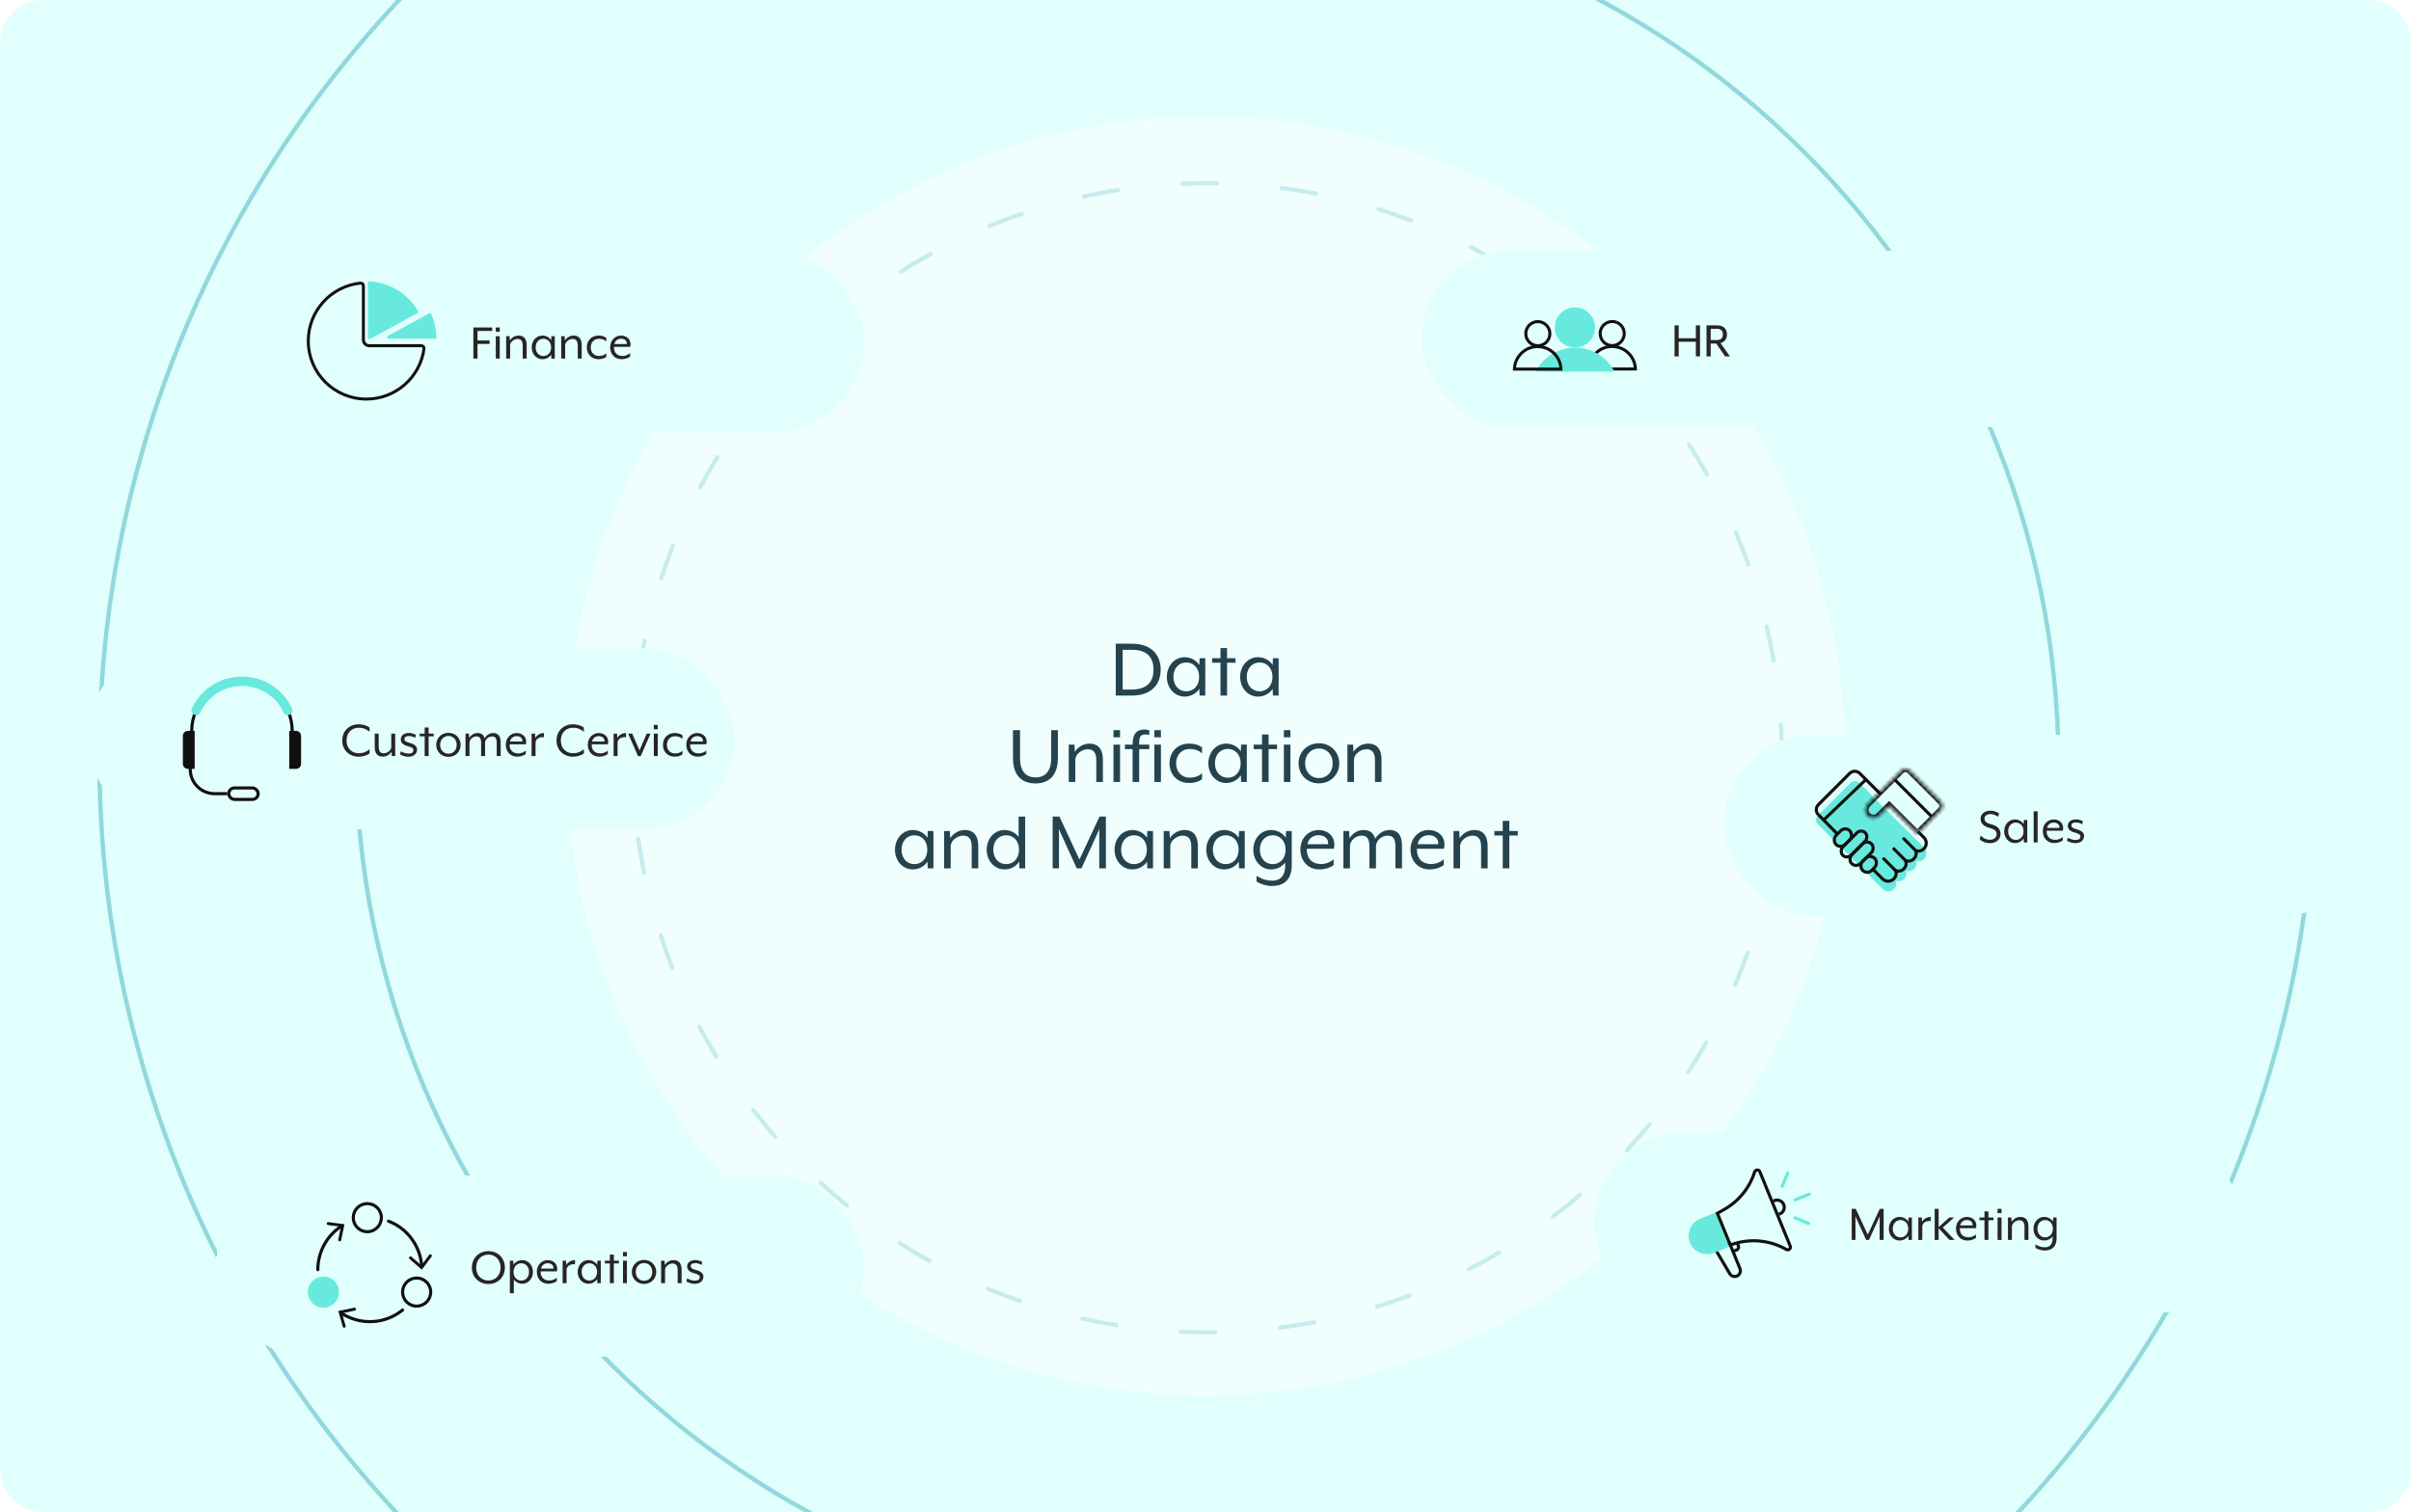 <svg width="558" height="350" viewBox="0 0 558 350" fill="none" xmlns="http://www.w3.org/2000/svg">
<g clip-path="url(#clip0_448_13088)">
<path d="M0 10C0 4.477 4.477 0 10 0H548C553.523 0 558 4.477 558 10V340C558 345.523 553.523 350 548 350H10C4.477 350 0 345.523 0 340V10Z" fill="#E1FFFC"/>
<g opacity="0.7">
<path d="M535.776 175.388C535.776 316.991 420.991 431.776 279.388 431.776C137.785 431.776 23 316.991 23 175.388C23 33.785 137.785 -81 279.388 -81" stroke="#6DC8CE" stroke-miterlimit="10"/>
<path d="M275.292 -23.751C386.372 -23.751 476.415 66.292 476.415 177.372" stroke="#6DC8CE" stroke-miterlimit="10"/>
<path d="M283.484 374.528C172.404 374.528 82.361 284.484 82.361 173.405" stroke="#6DC8CE" stroke-miterlimit="10"/>
</g>
<circle opacity="0.7" cx="279.388" cy="175.388" r="132.992" stroke="#6DC8CE" stroke-linecap="round" stroke-dasharray="8 15"/>
<g filter="url(#filter0_f_448_13088)">
<circle cx="279" cy="175" r="148" fill="white" fill-opacity="0.5"/>
</g>
<path d="M258.229 161V149H261.949C266.609 149 268.629 151.7 268.629 155C268.629 158.3 266.609 161 261.949 161H258.229ZM259.829 159.6H261.969C265.869 159.6 266.969 157.4 266.969 155C266.969 152.6 265.869 150.4 261.969 150.4H259.829V159.6ZM274.173 161.24C271.793 161.24 270.053 159.2 270.053 156.68C270.053 154.16 271.793 152.12 274.173 152.12C275.593 152.12 276.853 152.82 277.573 153.92L277.633 152.36H278.953V161H277.633L277.573 159.44C276.853 160.54 275.593 161.24 274.173 161.24ZM274.553 160.02C276.193 160.02 277.533 158.76 277.533 156.68C277.533 154.6 276.193 153.34 274.553 153.34C272.913 153.34 271.573 154.6 271.573 156.68C271.573 158.76 272.913 160.02 274.553 160.02ZM282.471 161V153.4H280.531V152.36H282.471V150H283.991V152.36H285.951V153.4H283.991V161H282.471ZM291.145 161.24C288.765 161.24 287.025 159.2 287.025 156.68C287.025 154.16 288.765 152.12 291.145 152.12C292.565 152.12 293.825 152.82 294.545 153.92L294.605 152.36H295.925V161H294.605L294.545 159.44C293.825 160.54 292.565 161.24 291.145 161.24ZM291.525 160.02C293.165 160.02 294.505 158.76 294.505 156.68C294.505 154.6 293.165 153.34 291.525 153.34C289.885 153.34 288.545 154.6 288.545 156.68C288.545 158.76 289.885 160.02 291.525 160.02ZM239.64 181.34C236.54 181.34 234.44 179.52 234.44 175.46V169H236.08V175.48C236.08 178.58 237.48 179.94 239.68 179.94C241.88 179.94 243.28 178.58 243.28 175.48V169H244.84V175.46C244.84 179.52 242.74 181.34 239.64 181.34ZM247.349 181V172.36H248.669L248.769 174.02C249.409 172.98 250.669 172.12 252.129 172.12C254.429 172.12 255.249 173.72 255.249 175.86V181H253.729V176C253.729 174.06 252.969 173.42 251.709 173.42C250.469 173.42 248.869 174.5 248.869 175.9V181H247.349ZM257.701 170.66V169H259.221V170.66H257.701ZM257.701 181V172.36H259.221V181H257.701ZM267.165 170.66V169H268.685V170.66H267.165ZM267.165 181V172.36H268.685V181H267.165ZM262.125 181V173.4H260.365V172.36H262.125V172.34C262.125 169.82 263.085 168.86 264.905 168.86C265.285 168.86 265.745 168.96 265.985 169.04V170.12C265.685 170.06 265.325 170 265.065 170C264.005 170 263.645 170.48 263.645 172.24V172.36H265.985V173.4H263.645V181H262.125ZM275.178 181.24C272.558 181.24 270.678 179.38 270.678 176.68C270.678 173.98 272.558 172.12 275.178 172.12C276.318 172.12 277.218 172.32 278.198 173V174.38C277.378 173.62 276.318 173.36 275.318 173.36C273.458 173.36 272.198 174.78 272.198 176.68C272.198 178.62 273.458 180 275.318 180C276.318 180 277.378 179.74 278.198 178.98V180.36C277.218 181.04 276.318 181.24 275.178 181.24ZM283.782 181.24C281.402 181.24 279.662 179.2 279.662 176.68C279.662 174.16 281.402 172.12 283.782 172.12C285.202 172.12 286.462 172.82 287.182 173.92L287.242 172.36H288.562V181H287.242L287.182 179.44C286.462 180.54 285.202 181.24 283.782 181.24ZM284.162 180.02C285.802 180.02 287.142 178.76 287.142 176.68C287.142 174.6 285.802 173.34 284.162 173.34C282.522 173.34 281.182 174.6 281.182 176.68C281.182 178.76 282.522 180.02 284.162 180.02ZM292.081 181V173.4H290.141V172.36H292.081V170H293.601V172.36H295.561V173.4H293.601V181H292.081ZM297.135 170.66V169H298.655V170.66H297.135ZM297.135 181V172.36H298.655V181H297.135ZM305.258 181.32C302.458 181.32 300.538 179.22 300.538 176.68C300.538 174.16 302.458 172.04 305.258 172.04C308.038 172.04 309.958 174.16 309.958 176.68C309.958 179.22 308.038 181.32 305.258 181.32ZM305.258 180.1C307.218 180.1 308.438 178.58 308.438 176.68C308.438 174.8 307.218 173.26 305.258 173.26C303.278 173.26 302.058 174.8 302.058 176.68C302.058 178.58 303.298 180.1 305.258 180.1ZM311.842 181V172.36H313.162L313.262 174.02C313.902 172.98 315.162 172.12 316.622 172.12C318.922 172.12 319.742 173.72 319.742 175.86V181H318.222V176C318.222 174.06 317.462 173.42 316.202 173.42C314.962 173.42 313.362 174.5 313.362 175.9V181H311.842ZM211.253 201.24C208.873 201.24 207.133 199.2 207.133 196.68C207.133 194.16 208.873 192.12 211.253 192.12C212.673 192.12 213.933 192.82 214.653 193.92L214.713 192.36H216.033V201H214.713L214.653 199.44C213.933 200.54 212.673 201.24 211.253 201.24ZM211.633 200.02C213.273 200.02 214.613 198.76 214.613 196.68C214.613 194.6 213.273 193.34 211.633 193.34C209.993 193.34 208.653 194.6 208.653 196.68C208.653 198.76 209.993 200.02 211.633 200.02ZM218.511 201V192.36H219.831L219.931 194.02C220.571 192.98 221.831 192.12 223.291 192.12C225.591 192.12 226.411 193.72 226.411 195.86V201H224.891V196C224.891 194.06 224.131 193.42 222.871 193.42C221.631 193.42 220.031 194.5 220.031 195.9V201H218.511ZM232.483 201.24C230.103 201.24 228.363 199.2 228.363 196.68C228.363 194.16 230.103 192.12 232.483 192.12C233.823 192.12 235.023 192.74 235.743 193.72V189H237.263V201H235.943L235.883 199.44C235.163 200.54 233.903 201.24 232.483 201.24ZM232.863 200.02C234.503 200.02 235.843 198.76 235.843 196.68C235.843 194.6 234.503 193.34 232.863 193.34C231.223 193.34 229.883 194.6 229.883 196.68C229.883 198.76 231.223 200.02 232.863 200.02ZM243.629 201V189H245.189L249.829 198.96L254.469 189H255.949V201H254.409V192.82C254.409 192.52 254.449 191.84 254.449 191.82C254.409 191.88 254.149 192.54 254.029 192.82L250.289 201H249.209L245.469 192.82C245.329 192.52 245.069 191.88 245.049 191.82C245.049 191.84 245.089 192.52 245.089 192.82V201H243.629ZM262.073 201.24C259.693 201.24 257.953 199.2 257.953 196.68C257.953 194.16 259.693 192.12 262.073 192.12C263.493 192.12 264.753 192.82 265.473 193.92L265.533 192.36H266.853V201H265.533L265.473 199.44C264.753 200.54 263.493 201.24 262.073 201.24ZM262.453 200.02C264.093 200.02 265.433 198.76 265.433 196.68C265.433 194.6 264.093 193.34 262.453 193.34C260.813 193.34 259.473 194.6 259.473 196.68C259.473 198.76 260.813 200.02 262.453 200.02ZM269.332 201V192.36H270.652L270.752 194.02C271.392 192.98 272.652 192.12 274.112 192.12C276.412 192.12 277.232 193.72 277.232 195.86V201H275.712V196C275.712 194.06 274.952 193.42 273.692 193.42C272.452 193.42 270.852 194.5 270.852 195.9V201H269.332ZM283.303 201.24C280.923 201.24 279.183 199.2 279.183 196.68C279.183 194.16 280.923 192.12 283.303 192.12C284.723 192.12 285.983 192.82 286.703 193.92L286.763 192.36H288.083V201H286.763L286.703 199.44C285.983 200.54 284.723 201.24 283.303 201.24ZM283.683 200.02C285.323 200.02 286.663 198.76 286.663 196.68C286.663 194.6 285.323 193.34 283.683 193.34C282.043 193.34 280.703 194.6 280.703 196.68C280.703 198.76 282.043 200.02 283.683 200.02ZM294.382 205.08C293.102 205.08 291.782 204.64 290.822 204.08V202.72C292.142 203.52 293.042 203.84 294.562 203.84C296.062 203.84 297.442 202.94 297.442 200.4V199.64C296.722 200.62 295.522 201.24 294.182 201.24C291.802 201.24 290.062 199.2 290.062 196.68C290.062 194.16 291.802 192.12 294.182 192.12C295.602 192.12 296.862 192.82 297.582 193.92L297.642 192.36H298.962V200.24C298.962 204.24 296.462 205.08 294.382 205.08ZM294.562 200.02C296.202 200.02 297.542 198.76 297.542 196.68C297.542 194.6 296.202 193.34 294.562 193.34C292.922 193.34 291.582 194.6 291.582 196.68C291.582 198.76 292.922 200.02 294.562 200.02ZM305.301 201.24C302.761 201.24 300.961 199.3 300.961 196.62C300.961 193.84 303.021 192.12 305.141 192.12C307.301 192.12 308.821 193.52 308.821 195.48C308.821 195.78 308.761 196.16 308.701 196.46H302.461C302.341 197.98 303.061 200 305.821 200C306.801 200 308.001 199.52 308.661 198.88V200.22C307.841 200.88 306.561 201.24 305.301 201.24ZM302.601 195.4H307.361C307.541 194.24 306.621 193.32 305.201 193.32C303.981 193.32 302.861 193.98 302.601 195.4ZM310.914 201V192.36H312.234L312.334 194.02C313.054 192.92 314.154 192.12 315.514 192.12C317.134 192.12 317.914 192.9 318.254 194.1C319.194 192.78 320.354 192.12 321.554 192.12C323.854 192.12 324.474 193.72 324.474 195.86V201H322.954V195.98C322.954 194.08 322.374 193.42 321.114 193.42C319.874 193.42 318.454 194.5 318.454 195.9V201H316.934V195.98C316.934 194.08 316.354 193.42 315.094 193.42C313.854 193.42 312.434 194.5 312.434 195.9V201H310.914ZM330.789 201.24C328.249 201.24 326.449 199.3 326.449 196.62C326.449 193.84 328.509 192.12 330.629 192.12C332.789 192.12 334.309 193.52 334.309 195.48C334.309 195.78 334.249 196.16 334.189 196.46H327.949C327.829 197.98 328.549 200 331.309 200C332.289 200 333.489 199.52 334.149 198.88V200.22C333.329 200.88 332.049 201.24 330.789 201.24ZM328.089 195.4H332.849C333.029 194.24 332.109 193.32 330.689 193.32C329.469 193.32 328.349 193.98 328.089 195.4ZM336.402 201V192.36H337.722L337.822 194.02C338.462 192.98 339.722 192.12 341.182 192.12C343.482 192.12 344.302 193.72 344.302 195.86V201H342.782V196C342.782 194.06 342.022 193.42 340.762 193.42C339.522 193.42 337.922 194.5 337.922 195.9V201H336.402ZM347.794 201V193.4H345.854V192.36H347.794V190H349.314V192.36H351.274V193.4H349.314V201H347.794Z" fill="#24434F"/>
<g filter="url(#filter1_dd_448_13088)">
<rect x="329" y="42" width="150" height="41" rx="20.5" fill="#E1FFFC" shape-rendering="crispEdges"/>
<path d="M375.919 61.207C375.919 62.751 374.674 63.995 373.13 63.995C371.586 63.995 370.342 62.751 370.342 61.207C370.342 59.663 371.586 58.418 373.13 58.418C374.674 58.418 375.919 59.663 375.919 61.207Z" stroke="#111010" stroke-width="0.7" stroke-miterlimit="10"/>
<path d="M367.738 69.411C367.83 66.438 370.319 64.11 373.292 64.203C376.126 64.295 378.408 66.576 378.5 69.411H367.738Z" stroke="#111010" stroke-width="0.7" stroke-miterlimit="10"/>
<path d="M369.167 59.805C369.167 62.386 367.07 64.46 364.512 64.46C361.954 64.46 359.856 62.363 359.856 59.805C359.856 57.247 361.931 55.15 364.512 55.15C367.093 55.15 369.167 57.247 369.167 59.805Z" fill="#67EADD"/>
<path d="M355.409 70.014C357.99 64.99 364.166 63.008 369.213 65.59C371.103 66.557 372.647 68.101 373.637 70.014H355.409Z" fill="#67EADD"/>
<path d="M358.704 61.23C358.704 62.774 357.46 64.018 355.916 64.018C354.372 64.018 353.127 62.774 353.127 61.23C353.127 59.686 354.372 58.441 355.916 58.441C357.437 58.441 358.704 59.686 358.704 61.23Z" stroke="#111010" stroke-width="0.7" stroke-miterlimit="10"/>
<path d="M350.5 69.434C350.592 66.461 353.081 64.133 356.054 64.225C358.888 64.318 361.17 66.599 361.262 69.434H350.5Z" stroke="#111010" stroke-width="0.7" stroke-miterlimit="10"/>
<path d="M387.556 66.5V59.3H388.516V62.3H392.488V59.3H393.448V66.5H392.488V63.104H388.516V66.5H387.556ZM394.962 66.5V59.3H397.338C398.982 59.3 399.69 60.248 399.69 61.412C399.69 62.348 399.234 63.14 398.202 63.416L400.386 66.5H399.27L397.206 63.524H395.922V66.5H394.962ZM395.922 62.72H397.338C398.418 62.72 398.742 62.072 398.742 61.412C398.742 60.752 398.418 60.104 397.338 60.104H395.922V62.72Z" fill="#282525"/>
</g>
<g filter="url(#filter2_dd_448_13088)">
<rect x="399" y="154" width="150" height="42" rx="21" fill="#E1FFFC" shape-rendering="crispEdges"/>
<path fill-rule="evenodd" clip-rule="evenodd" d="M430.804 184.847L420.71 174.753C420.17 174.213 420.17 173.338 420.71 172.798L428.327 165.181C428.866 164.641 429.742 164.641 430.282 165.181L442.85 177.749L442.85 177.749L445.315 180.214C446.036 180.935 446.036 182.104 445.315 182.825C444.81 183.33 444.085 183.481 443.448 183.279C443.651 183.915 443.5 184.64 442.995 185.146C442.49 185.651 441.765 185.802 441.128 185.599C441.331 186.236 441.179 186.961 440.674 187.466C440.169 187.971 439.444 188.122 438.807 187.919C439.01 188.556 438.859 189.281 438.354 189.787C437.633 190.508 436.464 190.508 435.743 189.787L430.812 184.856C430.809 184.853 430.806 184.85 430.804 184.847Z" fill="#67EADD"/>
<path d="M425.22 177.012L420.842 172.575C420.201 171.934 420.201 170.895 420.842 170.254L428.094 163.003C428.735 162.362 429.773 162.362 430.414 163.003L435.27 167.858M433.629 185.362L435.693 187.426C436.414 188.146 437.583 188.146 438.304 187.426C438.809 186.92 438.96 186.195 438.757 185.559C439.394 185.761 440.119 185.61 440.624 185.105C441.129 184.6 441.28 183.875 441.078 183.238C441.714 183.441 442.439 183.29 442.945 182.785C443.45 182.279 443.601 181.554 443.398 180.918C444.035 181.12 444.76 180.969 445.265 180.464C445.986 179.743 445.986 178.574 445.265 177.854L443.884 176.473" stroke="#111010" stroke-width="0.72"/>
<path d="M438.962 185.763L435.983 182.785" stroke="#111010" stroke-width="0.72" stroke-linecap="round"/>
<path d="M441.209 183.37L438.304 180.464" stroke="#111010" stroke-width="0.72" stroke-linecap="round"/>
<path d="M443.474 180.994L440.624 178.144" stroke="#111010" stroke-width="0.72" stroke-linecap="round"/>
<rect x="432.138" y="186.511" width="2.972" height="3.941" rx="1.486" transform="rotate(-135 432.138 186.511)" stroke="#111010" stroke-width="0.72"/>
<rect x="429.567" y="184.899" width="2.854" height="6.464" rx="1.427" transform="rotate(-135 429.567 184.899)" stroke="#111010" stroke-width="0.72"/>
<rect x="427.45" y="182.916" width="2.708" height="7.357" rx="1.354" transform="rotate(-135 427.45 182.916)" stroke="#111010" stroke-width="0.72"/>
<rect x="425.988" y="180.523" width="2.972" height="4.492" rx="1.486" transform="rotate(-135 425.988 180.523)" stroke="#111010" stroke-width="0.72"/>
<mask id="path-26-inside-1_448_13088" fill="white">
<path fill-rule="evenodd" clip-rule="evenodd" d="M432.268 172.767C431.548 172.046 431.548 170.877 432.268 170.157L437.2 165.225C437.203 165.222 437.207 165.218 437.21 165.215L440.024 162.401C440.564 161.861 441.439 161.861 441.979 162.401L449.147 169.569C449.687 170.109 449.687 170.985 449.147 171.524L443.743 176.928L437.231 170.416L434.879 172.767C434.158 173.488 432.989 173.488 432.268 172.767Z"/>
</mask>
<path d="M437.21 165.215L437.715 165.728L437.72 165.724L437.21 165.215ZM440.024 162.401L439.515 161.892L440.024 162.401ZM441.979 162.401L442.488 161.892L441.979 162.401ZM449.147 169.569L448.638 170.079L449.147 169.569ZM449.147 171.524L449.656 172.034L449.147 171.524ZM443.743 176.928L443.234 177.437L443.743 177.947L444.252 177.437L443.743 176.928ZM437.231 170.416L437.74 169.907L437.231 169.397L436.721 169.907L437.231 170.416ZM434.879 172.767L434.37 172.258L434.879 172.767ZM431.759 169.647C430.757 170.65 430.757 172.274 431.759 173.276L432.778 172.258C432.338 171.818 432.338 171.105 432.778 170.666L431.759 169.647ZM436.69 164.716L431.759 169.647L432.778 170.666L437.709 165.735L436.69 164.716ZM436.705 164.702C436.7 164.706 436.695 164.711 436.69 164.716L437.709 165.735C437.711 165.732 437.713 165.73 437.715 165.728L436.705 164.702ZM437.72 165.724L440.533 162.91L439.515 161.892L436.701 164.706L437.72 165.724ZM440.533 162.91C440.792 162.652 441.211 162.652 441.47 162.91L442.488 161.892C441.667 161.071 440.336 161.071 439.515 161.892L440.533 162.91ZM441.47 162.91L448.638 170.079L449.656 169.06L442.488 161.892L441.47 162.91ZM448.638 170.079C448.897 170.337 448.897 170.757 448.638 171.015L449.656 172.034C450.477 171.213 450.477 169.881 449.656 169.06L448.638 170.079ZM448.638 171.015L443.234 176.419L444.252 177.437L449.656 172.034L448.638 171.015ZM444.252 176.419L437.74 169.907L436.721 170.925L443.234 177.437L444.252 176.419ZM435.388 173.276L437.74 170.925L436.721 169.907L434.37 172.258L435.388 173.276ZM431.759 173.276C432.761 174.278 434.386 174.278 435.388 173.276L434.37 172.258C433.93 172.698 433.217 172.698 432.778 172.258L431.759 173.276Z" fill="#111010" mask="url(#path-26-inside-1_448_13088)"/>
<path d="M438.757 164.705L446.756 172.704" stroke="#111010" stroke-width="0.72" stroke-linecap="round"/>
<path d="M431.578 164.705L422.143 173.73" stroke="#111010" stroke-width="0.72" stroke-linecap="round"/>
<path d="M460.584 179.156C459.408 179.156 458.58 178.688 458.184 178.28L458.4 177.392C458.832 177.86 459.552 178.376 460.584 178.376C461.436 178.376 462.096 177.896 462.096 177.116C462.096 176.384 461.736 175.976 460.392 175.616C459.036 175.256 458.388 174.524 458.388 173.516C458.388 172.496 459.228 171.644 460.704 171.644C461.532 171.644 462.264 171.98 462.66 172.304L462.444 173.06C461.964 172.712 461.292 172.424 460.704 172.424C459.804 172.424 459.288 172.844 459.288 173.516C459.288 174.032 459.612 174.464 460.74 174.764C462.288 175.172 462.996 175.844 462.996 177.032C462.996 178.436 461.82 179.156 460.584 179.156ZM466.318 179.144C464.89 179.144 463.846 177.92 463.846 176.408C463.846 174.896 464.89 173.672 466.318 173.672C467.17 173.672 467.926 174.092 468.358 174.752L468.394 173.816H469.186V179H468.394L468.358 178.064C467.926 178.724 467.17 179.144 466.318 179.144ZM466.546 178.412C467.53 178.412 468.334 177.656 468.334 176.408C468.334 175.16 467.53 174.404 466.546 174.404C465.562 174.404 464.758 175.16 464.758 176.408C464.758 177.656 465.562 178.412 466.546 178.412ZM470.673 179V171.8H471.585V179H470.673ZM475.391 179.144C473.867 179.144 472.787 177.98 472.787 176.372C472.787 174.704 474.023 173.672 475.295 173.672C476.591 173.672 477.503 174.512 477.503 175.688C477.503 175.868 477.467 176.096 477.431 176.276H473.687C473.615 177.188 474.047 178.4 475.703 178.4C476.291 178.4 477.011 178.112 477.407 177.728V178.532C476.915 178.928 476.147 179.144 475.391 179.144ZM473.771 175.64H476.627C476.735 174.944 476.183 174.392 475.331 174.392C474.599 174.392 473.927 174.788 473.771 175.64ZM480.319 179.156C479.203 179.156 478.399 178.616 478.399 178.616L478.579 177.896C478.927 178.112 479.599 178.436 480.343 178.436C480.991 178.436 481.495 178.208 481.495 177.632C481.495 177.176 481.027 176.924 480.175 176.708C479.071 176.432 478.567 175.844 478.567 175.172C478.567 174.356 479.191 173.66 480.463 173.66C481.327 173.66 482.071 174.092 482.071 174.092L481.891 174.788C481.531 174.548 480.979 174.368 480.463 174.368C479.755 174.368 479.407 174.632 479.407 175.052C479.407 175.496 479.839 175.76 480.523 175.928C481.711 176.216 482.335 176.756 482.335 177.44C482.335 178.532 481.507 179.156 480.319 179.156Z" fill="#282525"/>
</g>
<g filter="url(#filter3_dd_448_13088)">
<rect x="369" y="246" width="150" height="42" rx="21" fill="#E1FFFC" shape-rendering="crispEdges"/>
<path d="M400.314 271.801L402.697 277.64C402.974 278.317 402.649 279.09 401.971 279.367C401.363 279.615 400.664 279.38 400.33 278.814L396.99 273.158L400.314 271.801Z" stroke="#111010" stroke-width="0.72"/>
<path d="M391.135 271.669C390.245 269.489 391.291 267 393.471 266.11L397.004 264.668L400.227 272.564L396.694 274.006C394.514 274.896 392.025 273.85 391.135 271.669Z" fill="#67EADD"/>
<path d="M400.439 272.131L397.459 264.83L398.854 264.065C402.309 262.172 404.902 259.02 406.093 255.265C406.275 254.691 407.074 254.659 407.301 255.216L414.321 272.415C414.55 272.975 413.941 273.507 413.417 273.207C409.879 271.181 405.676 270.661 401.751 271.763L400.439 272.131Z" stroke="#111010" stroke-width="0.72"/>
<path fill-rule="evenodd" clip-rule="evenodd" d="M411.841 265.387C411.913 265.366 411.984 265.342 412.054 265.313C413.087 264.892 413.582 263.713 413.161 262.68C412.739 261.647 411.56 261.151 410.527 261.573C410.457 261.602 410.389 261.634 410.324 261.669L410.599 262.342C410.662 262.303 410.728 262.268 410.799 262.24C411.464 261.968 412.223 262.287 412.494 262.952C412.765 263.617 412.446 264.375 411.782 264.647C411.711 264.675 411.639 264.698 411.567 264.713L411.841 265.387Z" fill="#111010"/>
<path d="M412.465 258.6L413.769 255.499" stroke="#67EADD" stroke-width="0.72" stroke-linecap="round"/>
<path d="M415.446 261.747L418.812 260.373" stroke="#67EADD" stroke-width="0.72" stroke-linecap="round"/>
<path d="M415.434 265.873L418.535 267.176" stroke="#67EADD" stroke-width="0.72" stroke-linecap="round"/>
<path d="M402.012 271.593L402.334 272.381C402.484 272.749 402.307 273.17 401.939 273.32L401.221 273.613" stroke="#111010" stroke-width="0.72"/>
<path d="M428.556 271V263.8H429.492L432.276 269.776L435.06 263.8H435.948V271H435.024V266.092C435.024 265.912 435.048 265.504 435.048 265.492C435.024 265.528 434.868 265.924 434.796 266.092L432.552 271H431.904L429.66 266.092C429.576 265.912 429.42 265.528 429.408 265.492C429.408 265.504 429.432 265.912 429.432 266.092V271H428.556ZM439.622 271.144C438.194 271.144 437.15 269.92 437.15 268.408C437.15 266.896 438.194 265.672 439.622 265.672C440.474 265.672 441.23 266.092 441.662 266.752L441.698 265.816H442.49V271H441.698L441.662 270.064C441.23 270.724 440.474 271.144 439.622 271.144ZM439.85 270.412C440.834 270.412 441.638 269.656 441.638 268.408C441.638 267.16 440.834 266.404 439.85 266.404C438.866 266.404 438.062 267.16 438.062 268.408C438.062 269.656 438.866 270.412 439.85 270.412ZM443.978 271V265.816H444.77L444.83 266.812C445.166 266.176 445.97 265.672 446.846 265.672V266.656C445.862 266.476 444.89 267.04 444.89 267.916V271H443.978ZM447.763 271V263.8H448.675V268.024L451.147 265.816H452.275L449.635 268.132L452.371 271H451.183L448.675 268.312V271H447.763ZM455.294 271.144C453.77 271.144 452.69 269.98 452.69 268.372C452.69 266.704 453.926 265.672 455.198 265.672C456.494 265.672 457.406 266.512 457.406 267.688C457.406 267.868 457.37 268.096 457.334 268.276H453.59C453.518 269.188 453.95 270.4 455.606 270.4C456.194 270.4 456.914 270.112 457.31 269.728V270.532C456.818 270.928 456.05 271.144 455.294 271.144ZM453.674 267.64H456.53C456.638 266.944 456.086 266.392 455.234 266.392C454.502 266.392 453.83 266.788 453.674 267.64ZM459.285 271V266.44H458.121V265.816H459.285V264.4H460.197V265.816H461.373V266.44H460.197V271H459.285ZM462.317 264.796V263.8H463.229V264.796H462.317ZM462.317 271V265.816H463.229V271H462.317ZM464.72 271V265.816H465.512L465.572 266.812C465.956 266.188 466.712 265.672 467.588 265.672C468.968 265.672 469.46 266.632 469.46 267.916V271H468.548V268C468.548 266.836 468.092 266.452 467.336 266.452C466.592 266.452 465.632 267.1 465.632 267.94V271H464.72ZM473.223 273.448C472.455 273.448 471.663 273.184 471.087 272.848V272.032C471.879 272.512 472.419 272.704 473.331 272.704C474.231 272.704 475.059 272.164 475.059 270.64V270.184C474.627 270.772 473.907 271.144 473.103 271.144C471.675 271.144 470.631 269.92 470.631 268.408C470.631 266.896 471.675 265.672 473.103 265.672C473.955 265.672 474.711 266.092 475.143 266.752L475.179 265.816H475.971V270.544C475.971 272.944 474.471 273.448 473.223 273.448ZM473.331 270.412C474.315 270.412 475.119 269.656 475.119 268.408C475.119 267.16 474.315 266.404 473.331 266.404C472.347 266.404 471.543 267.16 471.543 268.408C471.543 269.656 472.347 270.412 473.331 270.412Z" fill="#282525"/>
</g>
<g filter="url(#filter4_dd_448_13088)">
<rect x="50" y="42" width="150" height="42" rx="21" fill="#E1FFFC" shape-rendering="crispEdges"/>
<path d="M99.796 56.693C99.715 56.513 99.497 56.443 99.323 56.537L89.77 61.745C89.455 61.916 89.577 62.394 89.935 62.394H100.945C100.975 62.394 101 62.369 101 62.339C101 60.327 100.57 58.416 99.796 56.693Z" fill="#67EADD"/>
<path d="M83.42 49.536C83.779 49.499 84.101 49.792 84.101 50.188V62.638C84.101 63.401 84.72 64.02 85.484 64.02H97.48C97.885 64.02 98.179 64.355 98.13 64.719C97.25 71.297 91.616 76.37 84.797 76.37C77.368 76.37 71.346 70.347 71.346 62.918C71.346 55.954 76.638 50.225 83.42 49.536Z" stroke="#111010" stroke-width="0.691"/>
<path d="M85.503 49.138C85.309 49.129 85.148 49.285 85.148 49.479V62.151C85.148 62.414 85.429 62.58 85.659 62.455L96.614 56.484C96.781 56.393 96.844 56.182 96.748 56.017C94.472 52.085 90.312 49.38 85.503 49.138Z" fill="#67EADD"/>
<path d="M109.556 67V59.8H113.912V60.604H110.516V62.8H113.312V63.604H110.516V67H109.556ZM114.747 60.796V59.8H115.659V60.796H114.747ZM114.747 67V61.816H115.659V67H114.747ZM117.15 67V61.816H117.942L118.002 62.812C118.386 62.188 119.142 61.672 120.018 61.672C121.398 61.672 121.89 62.632 121.89 63.916V67H120.978V64C120.978 62.836 120.522 62.452 119.766 62.452C119.022 62.452 118.062 63.1 118.062 63.94V67H117.15ZM125.532 67.144C124.104 67.144 123.06 65.92 123.06 64.408C123.06 62.896 124.104 61.672 125.532 61.672C126.384 61.672 127.14 62.092 127.572 62.752L127.608 61.816H128.4V67H127.608L127.572 66.064C127.14 66.724 126.384 67.144 125.532 67.144ZM125.76 66.412C126.744 66.412 127.548 65.656 127.548 64.408C127.548 63.16 126.744 62.404 125.76 62.404C124.776 62.404 123.972 63.16 123.972 64.408C123.972 65.656 124.776 66.412 125.76 66.412ZM129.888 67V61.816H130.68L130.74 62.812C131.124 62.188 131.88 61.672 132.756 61.672C134.136 61.672 134.628 62.632 134.628 63.916V67H133.716V64C133.716 62.836 133.26 62.452 132.504 62.452C131.76 62.452 130.8 63.1 130.8 63.94V67H129.888ZM138.511 67.144C136.939 67.144 135.811 66.028 135.811 64.408C135.811 62.788 136.939 61.672 138.511 61.672C139.195 61.672 139.735 61.792 140.323 62.2V63.028C139.831 62.572 139.195 62.416 138.595 62.416C137.479 62.416 136.723 63.268 136.723 64.408C136.723 65.572 137.479 66.4 138.595 66.4C139.195 66.4 139.831 66.244 140.323 65.788V66.616C139.735 67.024 139.195 67.144 138.511 67.144ZM143.817 67.144C142.293 67.144 141.213 65.98 141.213 64.372C141.213 62.704 142.449 61.672 143.721 61.672C145.017 61.672 145.929 62.512 145.929 63.688C145.929 63.868 145.893 64.096 145.857 64.276H142.113C142.041 65.188 142.473 66.4 144.129 66.4C144.717 66.4 145.437 66.112 145.833 65.728V66.532C145.341 66.928 144.573 67.144 143.817 67.144ZM142.197 63.64H145.053C145.161 62.944 144.609 62.392 143.757 62.392C143.025 62.392 142.353 62.788 142.197 63.64Z" fill="#282525"/>
</g>
<g filter="url(#filter5_dd_448_13088)">
<rect x="20" y="134" width="150" height="42" rx="21" fill="#E1FFFC" shape-rendering="crispEdges"/>
<path d="M44.03 161.288V162.07C44.03 165.185 46.555 167.71 49.67 167.71H52.58" stroke="#111010" stroke-width="0.72"/>
<path d="M44.372 161.626V153.177C44.372 146.83 49.578 141.685 56 141.685C62.422 141.685 67.627 146.83 67.627 153.177V161.626" stroke="#111010" stroke-width="0.72"/>
<path fill-rule="evenodd" clip-rule="evenodd" d="M56 142.771C51.719 142.771 48.04 145.287 46.387 148.897C46.138 149.442 45.494 149.681 44.949 149.432C44.404 149.182 44.164 148.538 44.413 147.993C46.411 143.63 50.85 140.6 56 140.6C61.149 140.6 65.589 143.63 67.586 147.993C67.835 148.538 67.596 149.182 67.051 149.432C66.506 149.681 65.862 149.442 65.612 148.897C63.96 145.287 60.28 142.771 56 142.771Z" fill="#67EADD"/>
<rect x="52.94" y="166.38" width="6.804" height="2.66" rx="1.33" stroke="#111010" stroke-width="0.72"/>
<path d="M67.303 153.537H68.551C68.975 153.537 69.319 153.881 69.319 154.305V160.836C69.319 161.261 68.975 161.604 68.551 161.604H67.303V153.537Z" fill="#111010" stroke="#111010" stroke-width="0.72"/>
<path d="M44.696 161.604H43.448C43.024 161.604 42.68 161.261 42.68 160.836V154.305C42.68 153.881 43.024 153.537 43.448 153.537H44.696V161.604Z" fill="#111010" stroke="#111010" stroke-width="0.72"/>
<path d="M83.036 159.156C80.96 159.156 79.208 157.728 79.208 155.4C79.208 153.072 80.96 151.644 83.036 151.644C83.948 151.644 84.932 151.944 85.532 152.4V153.396C84.944 152.868 84.152 152.448 83.036 152.448C81.38 152.448 80.204 153.6 80.204 155.4C80.204 157.188 81.38 158.352 83.036 158.352C84.152 158.352 84.944 157.932 85.532 157.404V158.4C84.932 158.856 83.948 159.156 83.036 159.156ZM88.599 159.144C87.219 159.144 86.727 158.184 86.727 156.9V153.816H87.639V156.816C87.639 157.98 88.095 158.364 88.851 158.364C89.595 158.364 90.555 157.716 90.555 156.876V153.816H91.467V159H90.675L90.615 158.004C90.231 158.628 89.463 159.144 88.599 159.144ZM94.51 159.156C93.394 159.156 92.59 158.616 92.59 158.616L92.77 157.896C93.118 158.112 93.79 158.436 94.534 158.436C95.182 158.436 95.686 158.208 95.686 157.632C95.686 157.176 95.218 156.924 94.366 156.708C93.262 156.432 92.758 155.844 92.758 155.172C92.758 154.356 93.382 153.66 94.654 153.66C95.518 153.66 96.262 154.092 96.262 154.092L96.082 154.788C95.722 154.548 95.17 154.368 94.654 154.368C93.946 154.368 93.598 154.632 93.598 155.052C93.598 155.496 94.03 155.76 94.714 155.928C95.902 156.216 96.526 156.756 96.526 157.44C96.526 158.532 95.698 159.156 94.51 159.156ZM98.285 159V154.44H97.121V153.816H98.285V152.4H99.197V153.816H100.373V154.44H99.197V159H98.285ZM103.789 159.192C102.109 159.192 100.957 157.932 100.957 156.408C100.957 154.896 102.109 153.624 103.789 153.624C105.457 153.624 106.609 154.896 106.609 156.408C106.609 157.932 105.457 159.192 103.789 159.192ZM103.789 158.46C104.965 158.46 105.697 157.548 105.697 156.408C105.697 155.28 104.965 154.356 103.789 154.356C102.601 154.356 101.869 155.28 101.869 156.408C101.869 157.548 102.613 158.46 103.789 158.46ZM107.739 159V153.816H108.531L108.591 154.812C109.023 154.152 109.683 153.672 110.499 153.672C111.471 153.672 111.939 154.14 112.143 154.86C112.707 154.068 113.403 153.672 114.123 153.672C115.503 153.672 115.875 154.632 115.875 155.916V159H114.963V155.988C114.963 154.848 114.615 154.452 113.859 154.452C113.115 154.452 112.263 155.1 112.263 155.94V159H111.351V155.988C111.351 154.848 111.003 154.452 110.247 154.452C109.503 154.452 108.651 155.1 108.651 155.94V159H107.739ZM119.665 159.144C118.141 159.144 117.061 157.98 117.061 156.372C117.061 154.704 118.297 153.672 119.569 153.672C120.865 153.672 121.777 154.512 121.777 155.688C121.777 155.868 121.741 156.096 121.705 156.276H117.961C117.889 157.188 118.321 158.4 119.977 158.4C120.565 158.4 121.285 158.112 121.681 157.728V158.532C121.189 158.928 120.421 159.144 119.665 159.144ZM118.045 155.64H120.901C121.009 154.944 120.457 154.392 119.605 154.392C118.873 154.392 118.201 154.788 118.045 155.64ZM123.032 159V153.816H123.824L123.884 154.812C124.22 154.176 125.024 153.672 125.9 153.672V154.656C124.916 154.476 123.944 155.04 123.944 155.916V159H123.032ZM132.63 159.156C130.554 159.156 128.802 157.728 128.802 155.4C128.802 153.072 130.554 151.644 132.63 151.644C133.542 151.644 134.526 151.944 135.126 152.4V153.396C134.538 152.868 133.746 152.448 132.63 152.448C130.974 152.448 129.798 153.6 129.798 155.4C129.798 157.188 130.974 158.352 132.63 158.352C133.746 158.352 134.538 157.932 135.126 157.404V158.4C134.526 158.856 133.542 159.156 132.63 159.156ZM138.649 159.144C137.125 159.144 136.045 157.98 136.045 156.372C136.045 154.704 137.281 153.672 138.553 153.672C139.849 153.672 140.761 154.512 140.761 155.688C140.761 155.868 140.725 156.096 140.689 156.276H136.945C136.873 157.188 137.305 158.4 138.961 158.4C139.549 158.4 140.269 158.112 140.665 157.728V158.532C140.173 158.928 139.405 159.144 138.649 159.144ZM137.029 155.64H139.885C139.993 154.944 139.441 154.392 138.589 154.392C137.857 154.392 137.185 154.788 137.029 155.64ZM142.017 159V153.816H142.809L142.869 154.812C143.205 154.176 144.009 153.672 144.885 153.672V154.656C143.901 154.476 142.929 155.04 142.929 155.916V159H142.017ZM147.667 159.012L145.387 153.816H146.323L148.003 157.704L149.671 153.816H150.559L148.279 159.012H147.667ZM151.321 152.796V151.8H152.233V152.796H151.321ZM151.321 159V153.816H152.233V159H151.321ZM156.136 159.144C154.564 159.144 153.436 158.028 153.436 156.408C153.436 154.788 154.564 153.672 156.136 153.672C156.82 153.672 157.36 153.792 157.948 154.2V155.028C157.456 154.572 156.82 154.416 156.22 154.416C155.104 154.416 154.348 155.268 154.348 156.408C154.348 157.572 155.104 158.4 156.22 158.4C156.82 158.4 157.456 158.244 157.948 157.788V158.616C157.36 159.024 156.82 159.144 156.136 159.144ZM161.442 159.144C159.918 159.144 158.838 157.98 158.838 156.372C158.838 154.704 160.074 153.672 161.346 153.672C162.642 153.672 163.554 154.512 163.554 155.688C163.554 155.868 163.518 156.096 163.482 156.276H159.738C159.666 157.188 160.098 158.4 161.754 158.4C162.342 158.4 163.062 158.112 163.458 157.728V158.532C162.966 158.928 162.198 159.144 161.442 159.144ZM159.822 155.64H162.678C162.786 154.944 162.234 154.392 161.382 154.392C160.65 154.392 159.978 154.788 159.822 155.64Z" fill="#282525"/>
</g>
<g filter="url(#filter6_dd_448_13088)">
<rect x="50" y="256" width="150" height="42" rx="21" fill="#E1FFFC" shape-rendering="crispEdges"/>
<path d="M93.178 287.228C91.182 288.849 88.719 289.788 86.15 289.907C83.581 290.026 81.042 289.319 78.904 287.889" stroke="#111010" stroke-width="0.72" stroke-miterlimit="10" stroke-linecap="round"/>
<path d="M81.984 286.696C82.167 286.658 82.347 286.776 82.385 286.959C82.424 287.143 82.306 287.324 82.122 287.362L79.163 287.978L79.991 290.883C80.043 291.065 79.937 291.254 79.755 291.306C79.573 291.358 79.384 291.252 79.332 291.071L78.304 287.46L81.984 286.696Z" fill="#111010"/>
<path d="M89.906 266.649C92.061 267.477 93.932 268.906 95.296 270.767C96.661 272.629 97.462 274.843 97.603 277.147" stroke="#111010" stroke-width="0.72" stroke-miterlimit="10" stroke-linecap="round"/>
<path d="M94.791 275.42C94.648 275.296 94.633 275.079 94.758 274.937C94.882 274.795 95.098 274.78 95.24 274.904L97.521 276.887L99.332 274.469C99.445 274.318 99.659 274.287 99.81 274.4C99.961 274.513 99.991 274.727 99.878 274.878L97.626 277.884L94.791 275.42Z" fill="#111010"/>
<path d="M73.561 277.884C73.561 275.867 74.068 273.883 75.034 272.114C76.001 270.345 77.398 268.847 79.095 267.758" stroke="#111010" stroke-width="0.72" stroke-miterlimit="10" stroke-linecap="round"/>
<path d="M78.957 271.054C78.918 271.238 78.737 271.357 78.553 271.318C78.368 271.279 78.25 271.098 78.288 270.914L78.907 267.956L75.913 267.551C75.726 267.526 75.595 267.354 75.621 267.168C75.646 266.981 75.818 266.851 76.004 266.876L79.726 267.379L78.957 271.054Z" fill="#111010"/>
<path d="M85.011 269.102C86.806 269.102 88.262 267.647 88.262 265.851C88.262 264.056 86.806 262.6 85.011 262.6C83.215 262.6 81.76 264.056 81.76 265.851C81.76 267.647 83.215 269.102 85.011 269.102Z" stroke="#111010" stroke-width="0.72" stroke-miterlimit="10"/>
<path d="M74.851 286.324C76.647 286.324 78.102 284.868 78.102 283.072C78.102 281.277 76.647 279.821 74.851 279.821C73.056 279.821 71.6 281.277 71.6 283.072C71.6 284.868 73.056 286.324 74.851 286.324Z" fill="#67EADD" stroke="#67EADD" stroke-width="0.72" stroke-miterlimit="10"/>
<path d="M96.425 286.324C98.221 286.324 99.677 284.868 99.677 283.072C99.677 281.277 98.221 279.821 96.425 279.821C94.63 279.821 93.174 281.277 93.174 283.072C93.174 284.868 94.63 286.324 96.425 286.324Z" stroke="#111010" stroke-width="0.72" stroke-miterlimit="10"/>
<path d="M113.036 281.204C110.828 281.204 109.208 279.608 109.208 277.4C109.208 275.192 110.828 273.596 113.036 273.596C115.232 273.596 116.852 275.192 116.852 277.4C116.852 279.608 115.232 281.204 113.036 281.204ZM113.036 280.4C114.68 280.4 115.856 279.14 115.856 277.4C115.856 275.648 114.68 274.4 113.036 274.4C111.38 274.4 110.204 275.648 110.204 277.4C110.204 279.14 111.38 280.4 113.036 280.4ZM118.005 283.34V275.816H118.797L118.833 276.752C119.265 276.092 120.021 275.672 120.873 275.672C122.301 275.672 123.345 276.896 123.345 278.408C123.345 279.92 122.301 281.144 120.873 281.144C120.069 281.144 119.349 280.772 118.917 280.184V283.34H118.005ZM120.645 280.412C121.629 280.412 122.433 279.656 122.433 278.408C122.433 277.16 121.629 276.404 120.645 276.404C119.661 276.404 118.857 277.16 118.857 278.408C118.857 279.656 119.661 280.412 120.645 280.412ZM126.848 281.144C125.324 281.144 124.244 279.98 124.244 278.372C124.244 276.704 125.48 275.672 126.752 275.672C128.048 275.672 128.96 276.512 128.96 277.688C128.96 277.868 128.924 278.096 128.888 278.276H125.144C125.072 279.188 125.504 280.4 127.16 280.4C127.748 280.4 128.468 280.112 128.864 279.728V280.532C128.372 280.928 127.604 281.144 126.848 281.144ZM125.228 277.64H128.084C128.192 276.944 127.64 276.392 126.788 276.392C126.056 276.392 125.384 276.788 125.228 277.64ZM130.216 281V275.816H131.008L131.068 276.812C131.404 276.176 132.208 275.672 133.084 275.672V276.656C132.1 276.476 131.128 277.04 131.128 277.916V281H130.216ZM136.173 281.144C134.745 281.144 133.701 279.92 133.701 278.408C133.701 276.896 134.745 275.672 136.173 275.672C137.025 275.672 137.781 276.092 138.213 276.752L138.249 275.816H139.041V281H138.249L138.213 280.064C137.781 280.724 137.025 281.144 136.173 281.144ZM136.401 280.412C137.385 280.412 138.189 279.656 138.189 278.408C138.189 277.16 137.385 276.404 136.401 276.404C135.417 276.404 134.613 277.16 134.613 278.408C134.613 279.656 135.417 280.412 136.401 280.412ZM141.152 281V276.44H139.988V275.816H141.152V274.4H142.064V275.816H143.24V276.44H142.064V281H141.152ZM144.185 274.796V273.8H145.097V274.796H144.185ZM144.185 281V275.816H145.097V281H144.185ZM149.059 281.192C147.379 281.192 146.227 279.932 146.227 278.408C146.227 276.896 147.379 275.624 149.059 275.624C150.727 275.624 151.879 276.896 151.879 278.408C151.879 279.932 150.727 281.192 149.059 281.192ZM149.059 280.46C150.235 280.46 150.967 279.548 150.967 278.408C150.967 277.28 150.235 276.356 149.059 276.356C147.871 276.356 147.139 277.28 147.139 278.408C147.139 279.548 147.883 280.46 149.059 280.46ZM153.009 281V275.816H153.801L153.861 276.812C154.245 276.188 155.001 275.672 155.877 275.672C157.257 275.672 157.749 276.632 157.749 277.916V281H156.837V278C156.837 276.836 156.381 276.452 155.625 276.452C154.881 276.452 153.921 277.1 153.921 277.94V281H153.009ZM160.78 281.156C159.664 281.156 158.86 280.616 158.86 280.616L159.04 279.896C159.388 280.112 160.06 280.436 160.804 280.436C161.452 280.436 161.956 280.208 161.956 279.632C161.956 279.176 161.488 278.924 160.636 278.708C159.532 278.432 159.028 277.844 159.028 277.172C159.028 276.356 159.652 275.66 160.924 275.66C161.788 275.66 162.532 276.092 162.532 276.092L162.352 276.788C161.992 276.548 161.44 276.368 160.924 276.368C160.216 276.368 159.868 276.632 159.868 277.052C159.868 277.496 160.3 277.76 160.984 277.928C162.172 278.216 162.796 278.756 162.796 279.44C162.796 280.532 161.968 281.156 160.78 281.156Z" fill="#282525"/>
</g>
</g>
<defs>
<filter id="filter0_f_448_13088" x="71" y="-33" width="416" height="416" filterUnits="userSpaceOnUse" color-interpolation-filters="sRGB">
<feFlood flood-opacity="0" result="BackgroundImageFix"/>
<feBlend mode="normal" in="SourceGraphic" in2="BackgroundImageFix" result="shape"/>
<feGaussianBlur stdDeviation="30" result="effect1_foregroundBlur_448_13088"/>
</filter>
<filter id="filter1_dd_448_13088" x="317" y="36" width="204.2" height="71" filterUnits="userSpaceOnUse" color-interpolation-filters="sRGB">
<feFlood flood-opacity="0" result="BackgroundImageFix"/>
<feColorMatrix in="SourceAlpha" type="matrix" values="0 0 0 0 0 0 0 0 0 0 0 0 0 0 0 0 0 0 127 0" result="hardAlpha"/>
<feMorphology radius="2" operator="erode" in="SourceAlpha" result="effect1_dropShadow_448_13088"/>
<feOffset dy="4"/>
<feGaussianBlur stdDeviation="6"/>
<feComposite in2="hardAlpha" operator="out"/>
<feColorMatrix type="matrix" values="0 0 0 0 0.016 0 0 0 0 0.078 0 0 0 0 0.102 0 0 0 0.08 0"/>
<feBlend mode="normal" in2="BackgroundImageFix" result="effect1_dropShadow_448_13088"/>
<feColorMatrix in="SourceAlpha" type="matrix" values="0 0 0 0 0 0 0 0 0 0 0 0 0 0 0 0 0 0 127 0" result="hardAlpha"/>
<feOffset dy="12"/>
<feGaussianBlur stdDeviation="6"/>
<feComposite in2="hardAlpha" operator="out"/>
<feColorMatrix type="matrix" values="0 0 0 0 0.016 0 0 0 0 0.078 0 0 0 0 0.102 0 0 0 0.03 0"/>
<feBlend mode="normal" in2="effect1_dropShadow_448_13088" result="effect2_dropShadow_448_13088"/>
<feBlend mode="normal" in="SourceGraphic" in2="effect2_dropShadow_448_13088" result="shape"/>
</filter>
<filter id="filter2_dd_448_13088" x="387" y="148" width="187.2" height="72" filterUnits="userSpaceOnUse" color-interpolation-filters="sRGB">
<feFlood flood-opacity="0" result="BackgroundImageFix"/>
<feColorMatrix in="SourceAlpha" type="matrix" values="0 0 0 0 0 0 0 0 0 0 0 0 0 0 0 0 0 0 127 0" result="hardAlpha"/>
<feMorphology radius="2" operator="erode" in="SourceAlpha" result="effect1_dropShadow_448_13088"/>
<feOffset dy="4"/>
<feGaussianBlur stdDeviation="6"/>
<feComposite in2="hardAlpha" operator="out"/>
<feColorMatrix type="matrix" values="0 0 0 0 0.016 0 0 0 0 0.078 0 0 0 0 0.102 0 0 0 0.08 0"/>
<feBlend mode="normal" in2="BackgroundImageFix" result="effect1_dropShadow_448_13088"/>
<feColorMatrix in="SourceAlpha" type="matrix" values="0 0 0 0 0 0 0 0 0 0 0 0 0 0 0 0 0 0 127 0" result="hardAlpha"/>
<feOffset dy="12"/>
<feGaussianBlur stdDeviation="6"/>
<feComposite in2="hardAlpha" operator="out"/>
<feColorMatrix type="matrix" values="0 0 0 0 0.016 0 0 0 0 0.078 0 0 0 0 0.102 0 0 0 0.03 0"/>
<feBlend mode="normal" in2="effect1_dropShadow_448_13088" result="effect2_dropShadow_448_13088"/>
<feBlend mode="normal" in="SourceGraphic" in2="effect2_dropShadow_448_13088" result="shape"/>
</filter>
<filter id="filter3_dd_448_13088" x="357" y="240" width="187.2" height="72" filterUnits="userSpaceOnUse" color-interpolation-filters="sRGB">
<feFlood flood-opacity="0" result="BackgroundImageFix"/>
<feColorMatrix in="SourceAlpha" type="matrix" values="0 0 0 0 0 0 0 0 0 0 0 0 0 0 0 0 0 0 127 0" result="hardAlpha"/>
<feMorphology radius="2" operator="erode" in="SourceAlpha" result="effect1_dropShadow_448_13088"/>
<feOffset dy="4"/>
<feGaussianBlur stdDeviation="6"/>
<feComposite in2="hardAlpha" operator="out"/>
<feColorMatrix type="matrix" values="0 0 0 0 0.016 0 0 0 0 0.078 0 0 0 0 0.102 0 0 0 0.08 0"/>
<feBlend mode="normal" in2="BackgroundImageFix" result="effect1_dropShadow_448_13088"/>
<feColorMatrix in="SourceAlpha" type="matrix" values="0 0 0 0 0 0 0 0 0 0 0 0 0 0 0 0 0 0 127 0" result="hardAlpha"/>
<feOffset dy="12"/>
<feGaussianBlur stdDeviation="6"/>
<feComposite in2="hardAlpha" operator="out"/>
<feColorMatrix type="matrix" values="0 0 0 0 0.016 0 0 0 0 0.078 0 0 0 0 0.102 0 0 0 0.03 0"/>
<feBlend mode="normal" in2="effect1_dropShadow_448_13088" result="effect2_dropShadow_448_13088"/>
<feBlend mode="normal" in="SourceGraphic" in2="effect2_dropShadow_448_13088" result="shape"/>
</filter>
<filter id="filter4_dd_448_13088" x="38" y="36" width="174" height="72" filterUnits="userSpaceOnUse" color-interpolation-filters="sRGB">
<feFlood flood-opacity="0" result="BackgroundImageFix"/>
<feColorMatrix in="SourceAlpha" type="matrix" values="0 0 0 0 0 0 0 0 0 0 0 0 0 0 0 0 0 0 127 0" result="hardAlpha"/>
<feMorphology radius="2" operator="erode" in="SourceAlpha" result="effect1_dropShadow_448_13088"/>
<feOffset dy="4"/>
<feGaussianBlur stdDeviation="6"/>
<feComposite in2="hardAlpha" operator="out"/>
<feColorMatrix type="matrix" values="0 0 0 0 0.016 0 0 0 0 0.078 0 0 0 0 0.102 0 0 0 0.08 0"/>
<feBlend mode="normal" in2="BackgroundImageFix" result="effect1_dropShadow_448_13088"/>
<feColorMatrix in="SourceAlpha" type="matrix" values="0 0 0 0 0 0 0 0 0 0 0 0 0 0 0 0 0 0 127 0" result="hardAlpha"/>
<feOffset dy="12"/>
<feGaussianBlur stdDeviation="6"/>
<feComposite in2="hardAlpha" operator="out"/>
<feColorMatrix type="matrix" values="0 0 0 0 0.016 0 0 0 0 0.078 0 0 0 0 0.102 0 0 0 0.03 0"/>
<feBlend mode="normal" in2="effect1_dropShadow_448_13088" result="effect2_dropShadow_448_13088"/>
<feBlend mode="normal" in="SourceGraphic" in2="effect2_dropShadow_448_13088" result="shape"/>
</filter>
<filter id="filter5_dd_448_13088" x="8" y="128" width="181.8" height="72" filterUnits="userSpaceOnUse" color-interpolation-filters="sRGB">
<feFlood flood-opacity="0" result="BackgroundImageFix"/>
<feColorMatrix in="SourceAlpha" type="matrix" values="0 0 0 0 0 0 0 0 0 0 0 0 0 0 0 0 0 0 127 0" result="hardAlpha"/>
<feMorphology radius="2" operator="erode" in="SourceAlpha" result="effect1_dropShadow_448_13088"/>
<feOffset dy="4"/>
<feGaussianBlur stdDeviation="6"/>
<feComposite in2="hardAlpha" operator="out"/>
<feColorMatrix type="matrix" values="0 0 0 0 0.016 0 0 0 0 0.078 0 0 0 0 0.102 0 0 0 0.08 0"/>
<feBlend mode="normal" in2="BackgroundImageFix" result="effect1_dropShadow_448_13088"/>
<feColorMatrix in="SourceAlpha" type="matrix" values="0 0 0 0 0 0 0 0 0 0 0 0 0 0 0 0 0 0 127 0" result="hardAlpha"/>
<feOffset dy="12"/>
<feGaussianBlur stdDeviation="6"/>
<feComposite in2="hardAlpha" operator="out"/>
<feColorMatrix type="matrix" values="0 0 0 0 0.016 0 0 0 0 0.078 0 0 0 0 0.102 0 0 0 0.03 0"/>
<feBlend mode="normal" in2="effect1_dropShadow_448_13088" result="effect2_dropShadow_448_13088"/>
<feBlend mode="normal" in="SourceGraphic" in2="effect2_dropShadow_448_13088" result="shape"/>
</filter>
<filter id="filter6_dd_448_13088" x="38" y="250" width="174" height="72" filterUnits="userSpaceOnUse" color-interpolation-filters="sRGB">
<feFlood flood-opacity="0" result="BackgroundImageFix"/>
<feColorMatrix in="SourceAlpha" type="matrix" values="0 0 0 0 0 0 0 0 0 0 0 0 0 0 0 0 0 0 127 0" result="hardAlpha"/>
<feMorphology radius="2" operator="erode" in="SourceAlpha" result="effect1_dropShadow_448_13088"/>
<feOffset dy="4"/>
<feGaussianBlur stdDeviation="6"/>
<feComposite in2="hardAlpha" operator="out"/>
<feColorMatrix type="matrix" values="0 0 0 0 0.016 0 0 0 0 0.078 0 0 0 0 0.102 0 0 0 0.08 0"/>
<feBlend mode="normal" in2="BackgroundImageFix" result="effect1_dropShadow_448_13088"/>
<feColorMatrix in="SourceAlpha" type="matrix" values="0 0 0 0 0 0 0 0 0 0 0 0 0 0 0 0 0 0 127 0" result="hardAlpha"/>
<feOffset dy="12"/>
<feGaussianBlur stdDeviation="6"/>
<feComposite in2="hardAlpha" operator="out"/>
<feColorMatrix type="matrix" values="0 0 0 0 0.016 0 0 0 0 0.078 0 0 0 0 0.102 0 0 0 0.03 0"/>
<feBlend mode="normal" in2="effect1_dropShadow_448_13088" result="effect2_dropShadow_448_13088"/>
<feBlend mode="normal" in="SourceGraphic" in2="effect2_dropShadow_448_13088" result="shape"/>
</filter>
<clipPath id="clip0_448_13088">
<path d="M0 10C0 4.477 4.477 0 10 0H548C553.523 0 558 4.477 558 10V340C558 345.523 553.523 350 548 350H10C4.477 350 0 345.523 0 340V10Z" fill="white"/>
</clipPath>
</defs>
</svg>
